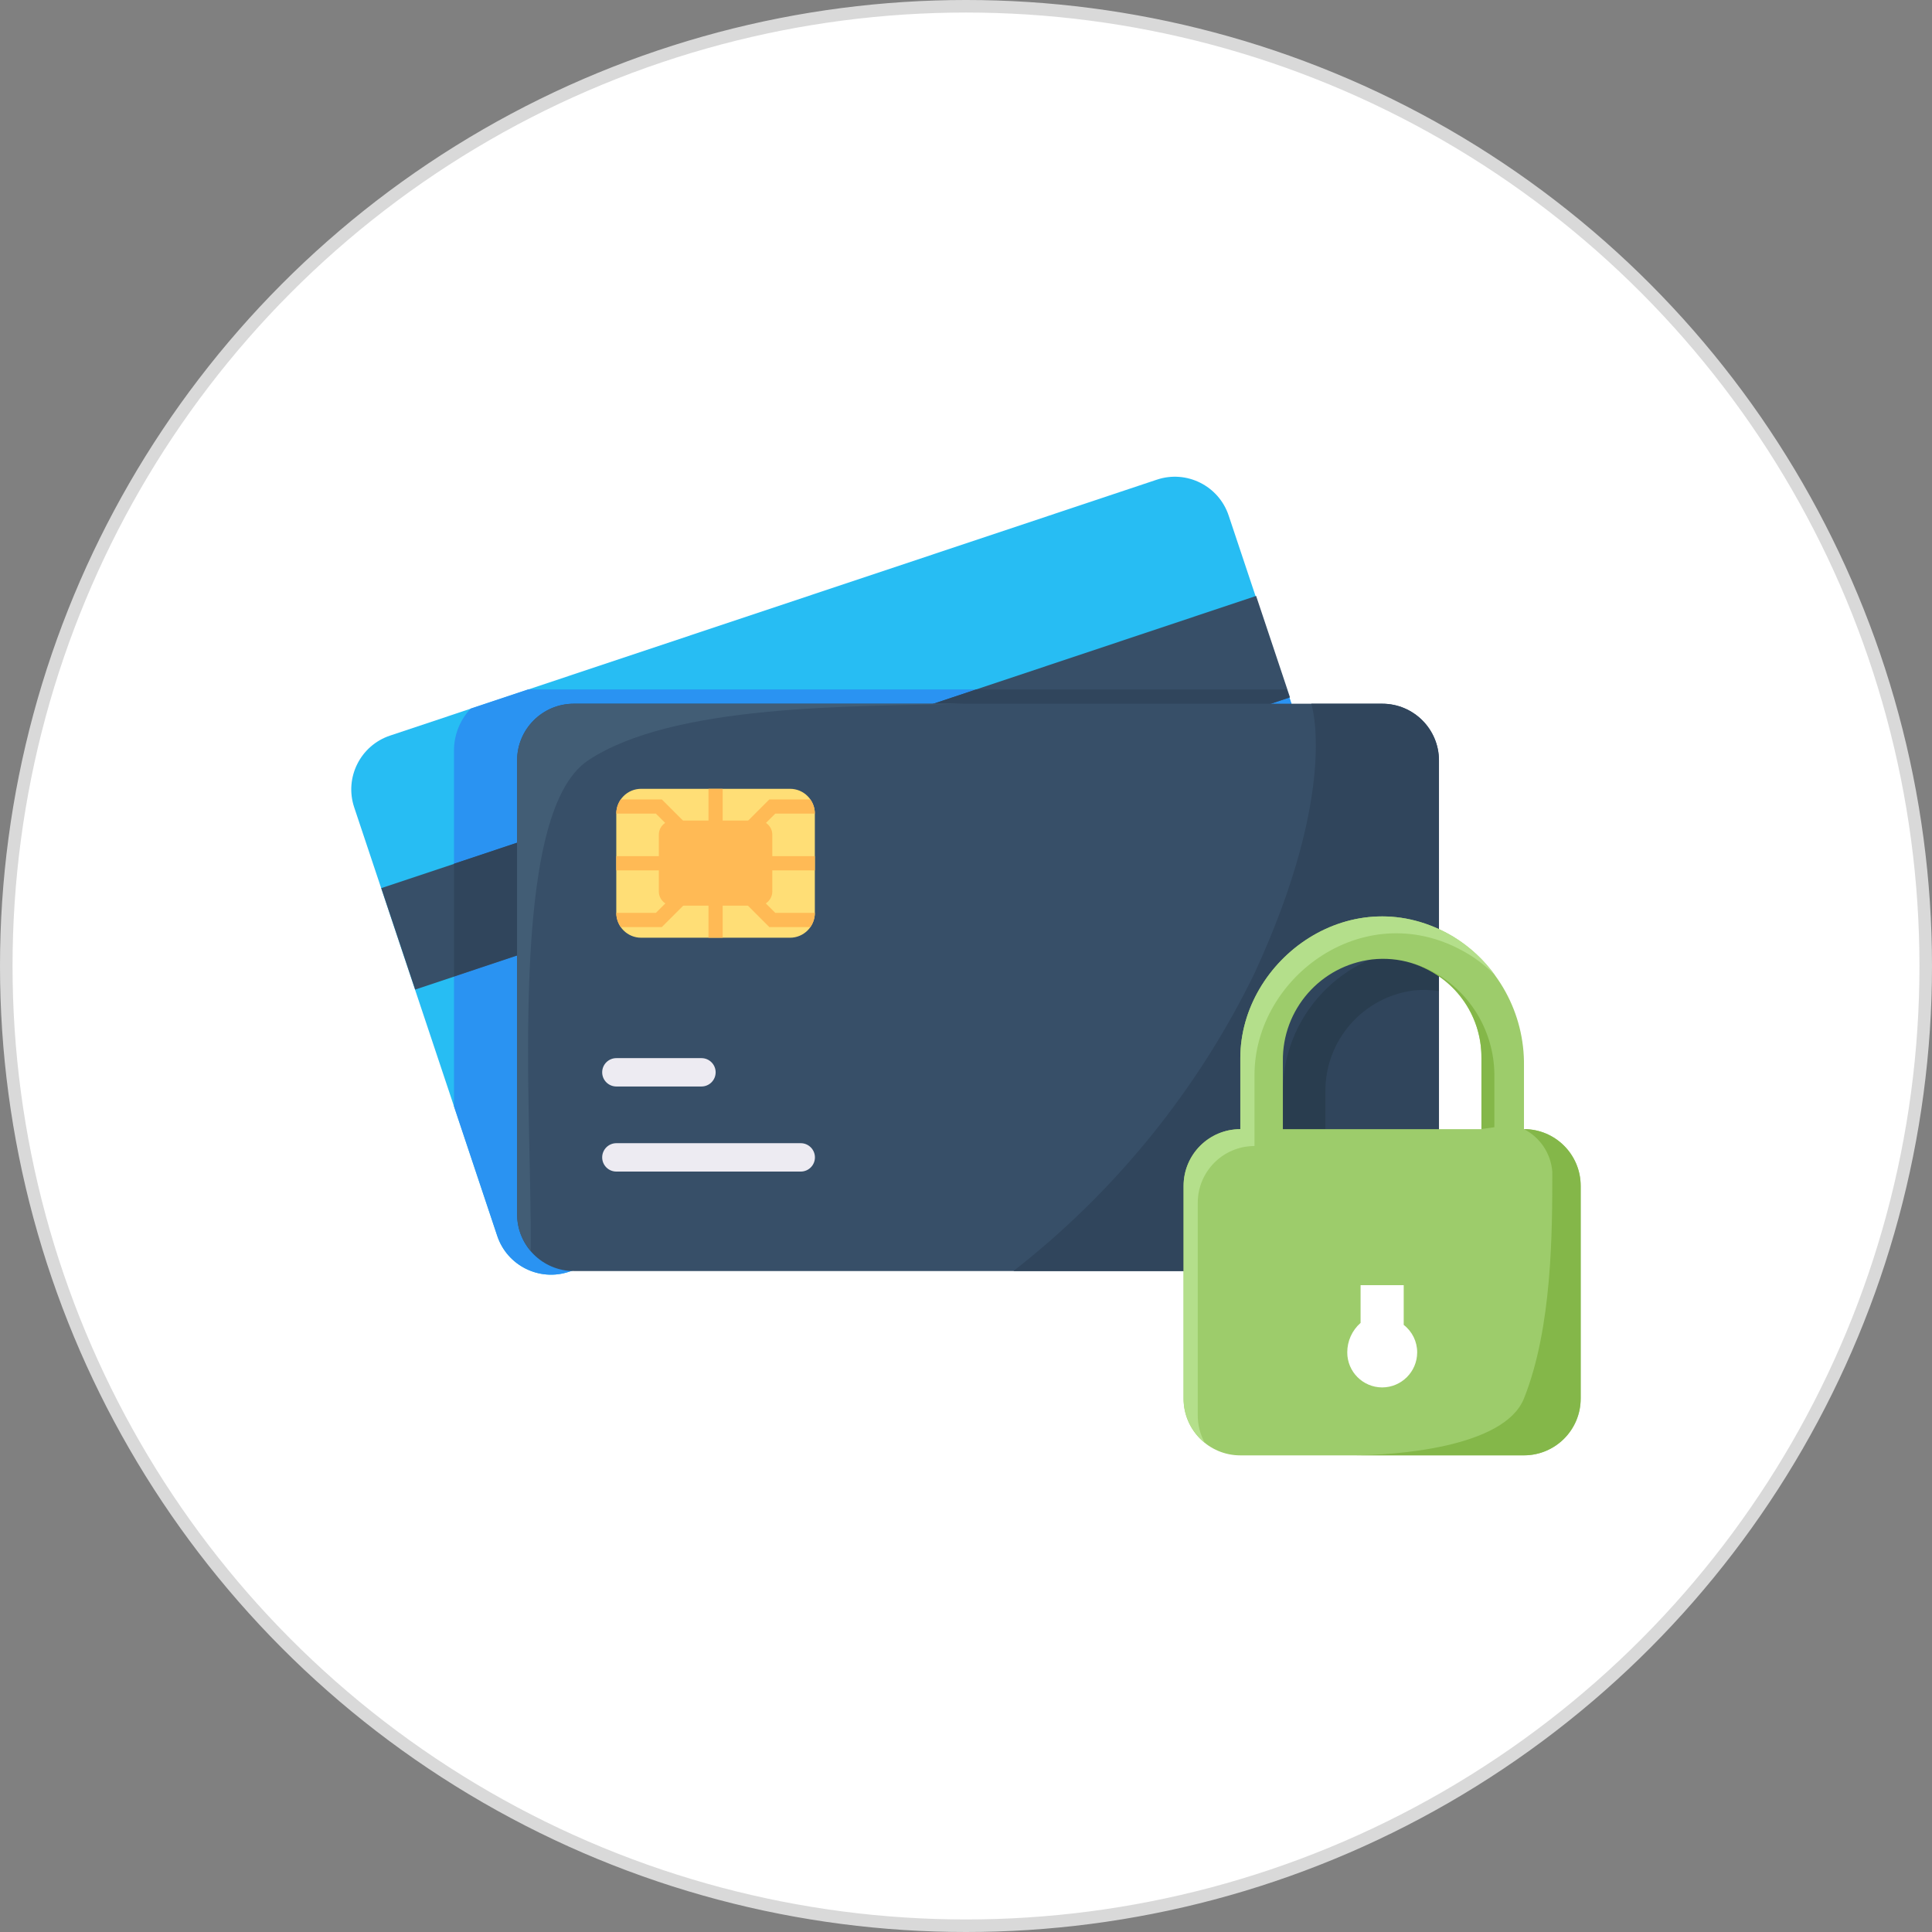 <svg width="77" height="77" viewBox="0 0 77 77" fill="none" xmlns="http://www.w3.org/2000/svg">
<rect x="0" y="0" width="77" height="77" fill="#808080" stroke="none"/>
<circle cx="38.5" cy="38.5" r="38.25" fill="white" stroke="#D9D9D9" stroke-width="0.5"/>
<g clip-path="url(#clip0_327_852)">
<path d="M53.241 40.486L22.678 50.686C21.494 51.081 20.213 50.441 19.818 49.257L14.117 32.178C13.721 30.994 14.361 29.713 15.546 29.317L46.107 19.117C47.291 18.721 48.572 19.361 48.968 20.546L54.67 37.625C55.066 38.809 54.426 40.09 53.241 40.486Z" fill="#27BDF3"/>
<path d="M53.242 40.483L22.678 50.686C21.493 51.081 20.213 50.441 19.818 49.257L18.094 44.095V29.907C18.094 29.287 18.333 28.689 18.761 28.24L21.05 27.477H51.28L54.666 37.623C55.062 38.806 54.424 40.086 53.242 40.483Z" fill="#2A93F2"/>
<path d="M15.195 35.398L50.063 23.751L51.413 27.793L16.546 39.44L15.195 35.398Z" fill="#374F68"/>
<path d="M51.388 27.799L18.094 38.912V34.424L38.912 27.477H51.28L51.388 27.799Z" fill="#30455C"/>
<path d="M22.87 28.047H55.09C56.339 28.047 57.351 29.059 57.351 30.308V48.396C57.351 49.645 56.339 50.657 55.09 50.657H22.87C21.622 50.657 20.609 49.645 20.609 48.396V30.308C20.609 29.059 21.622 28.047 22.87 28.047Z" fill="#374F68"/>
<path d="M57.348 30.308V48.396C57.348 49.645 56.336 50.657 55.087 50.657H40.391C44.457 47.485 47.744 43.425 50 38.787C53.392 31.438 52.261 28.047 52.261 28.047H55.087C56.336 28.047 57.348 29.059 57.348 30.308Z" fill="#30455C"/>
<path d="M52.824 43.536V46.238H57.346V48.391C57.346 49.64 56.334 50.652 55.085 50.652H48.867V48.499C48.867 47.25 49.88 46.238 51.128 46.238V43.411C51.19 40.236 53.814 37.713 56.989 37.775C57.108 37.777 57.227 37.783 57.346 37.793V39.5C57.024 39.448 56.698 39.438 56.374 39.471C54.325 39.719 52.794 41.472 52.824 43.536Z" fill="#293D4F"/>
<path d="M27.957 43.302H24.565C24.253 43.302 24 43.049 24 42.737C24 42.425 24.253 42.172 24.565 42.172H27.957C28.269 42.172 28.522 42.425 28.522 42.737C28.522 43.049 28.269 43.302 27.957 43.302Z" fill="#EDEBF2"/>
<path d="M31.914 46.693H24.565C24.253 46.693 24 46.44 24 46.128C24 45.816 24.253 45.562 24.565 45.562H31.914C32.226 45.562 32.479 45.816 32.479 46.128C32.479 46.44 32.226 46.693 31.914 46.693Z" fill="#EDEBF2"/>
<path d="M60.738 45.003V42.48C60.767 40.388 59.697 38.434 57.92 37.332C53.922 34.947 49.433 38.219 49.433 42.176V45.003C48.184 45.003 47.172 46.015 47.172 47.264V55.742C47.172 56.991 48.184 58.004 49.433 58.004H60.738C61.987 58.004 62.999 56.991 62.999 55.742V47.264C62.999 46.015 61.987 45.003 60.738 45.003ZM51.129 42.3C51.098 40.237 52.631 38.485 54.679 38.239C56.833 37.996 58.775 39.545 59.018 41.699C59.036 41.858 59.044 42.017 59.042 42.176V45.003H51.129V42.3ZM55.086 55.296C54.316 55.294 53.694 54.669 53.695 53.9C53.694 53.449 53.888 53.021 54.226 52.724V51.22H55.945V52.803C56.284 53.065 56.483 53.471 56.482 53.9C56.48 54.67 55.856 55.294 55.086 55.296Z" fill="#9DCC6B"/>
<path d="M57.331 38.854C56.999 38.655 56.644 38.499 56.273 38.391C57.934 38.897 59.062 40.437 59.043 42.172V44.998L59.558 44.925V42.93C59.582 41.275 58.737 39.727 57.331 38.854Z" fill="#84B749"/>
<path d="M57.923 37.332C53.921 34.947 49.433 38.22 49.433 42.176V45.003C48.184 45.003 47.172 46.015 47.172 47.264V55.743C47.17 56.429 47.482 57.079 48.02 57.506C47.833 57.173 47.736 56.797 47.737 56.415V47.937C47.737 46.688 48.749 45.675 49.998 45.675V42.849C49.998 38.892 54.486 35.62 58.488 38.005C58.894 38.247 59.267 38.542 59.596 38.881C59.15 38.256 58.581 37.729 57.923 37.332Z" fill="#B4DF8B"/>
<path d="M25.552 31.438H31.487C32.033 31.438 32.476 31.881 32.476 32.427V36.383C32.476 36.93 32.033 37.373 31.487 37.373H25.552C25.006 37.373 24.562 36.93 24.562 36.383V32.427C24.562 31.881 25.006 31.438 25.552 31.438Z" fill="#FFDE76"/>
<path d="M26.823 32.703H30.215C30.527 32.703 30.78 32.956 30.78 33.268V35.529C30.78 35.841 30.527 36.095 30.215 36.095H26.823C26.511 36.095 26.258 35.841 26.258 35.529V33.268C26.258 32.956 26.511 32.703 26.823 32.703Z" fill="#FFBA55"/>
<path d="M29.203 34.123H32.476V34.688H29.203L30.899 36.383H32.476C32.476 36.586 32.413 36.784 32.295 36.949H30.662L28.802 35.089V37.373H28.237V35.089L26.377 36.949H24.743C24.626 36.784 24.562 36.586 24.562 36.383H26.14L27.835 34.688H24.562V34.123H27.835L26.14 32.427H24.562C24.562 32.224 24.626 32.026 24.743 31.861H26.377L28.237 33.721V31.438H28.802V33.721L30.662 31.861H32.295C32.413 32.026 32.476 32.224 32.476 32.427H30.899L29.203 34.123Z" fill="#FFBA55"/>
<path d="M38.381 28.047C34.012 28.166 26.827 28.047 23.436 30.308C20.201 32.464 21.209 44.383 21.152 49.86C20.801 49.453 20.609 48.934 20.609 48.396V30.308C20.609 29.059 21.622 28.047 22.87 28.047H38.381Z" fill="#425D75"/>
<path d="M62.997 47.261V55.74C62.997 56.989 61.985 58.001 60.736 58.001H53.953C55.531 58.001 59.945 57.711 60.736 55.74C61.867 52.914 61.867 49.074 61.867 46.696C61.81 45.973 61.382 45.331 60.736 45C61.985 45 62.997 46.012 62.997 47.261Z" fill="#84B749"/>
</g>
<defs>
<clipPath id="clip0_327_852">
<rect width="49" height="49" fill="white" transform="translate(14 14)"/>
</clipPath>
</defs>
</svg>

